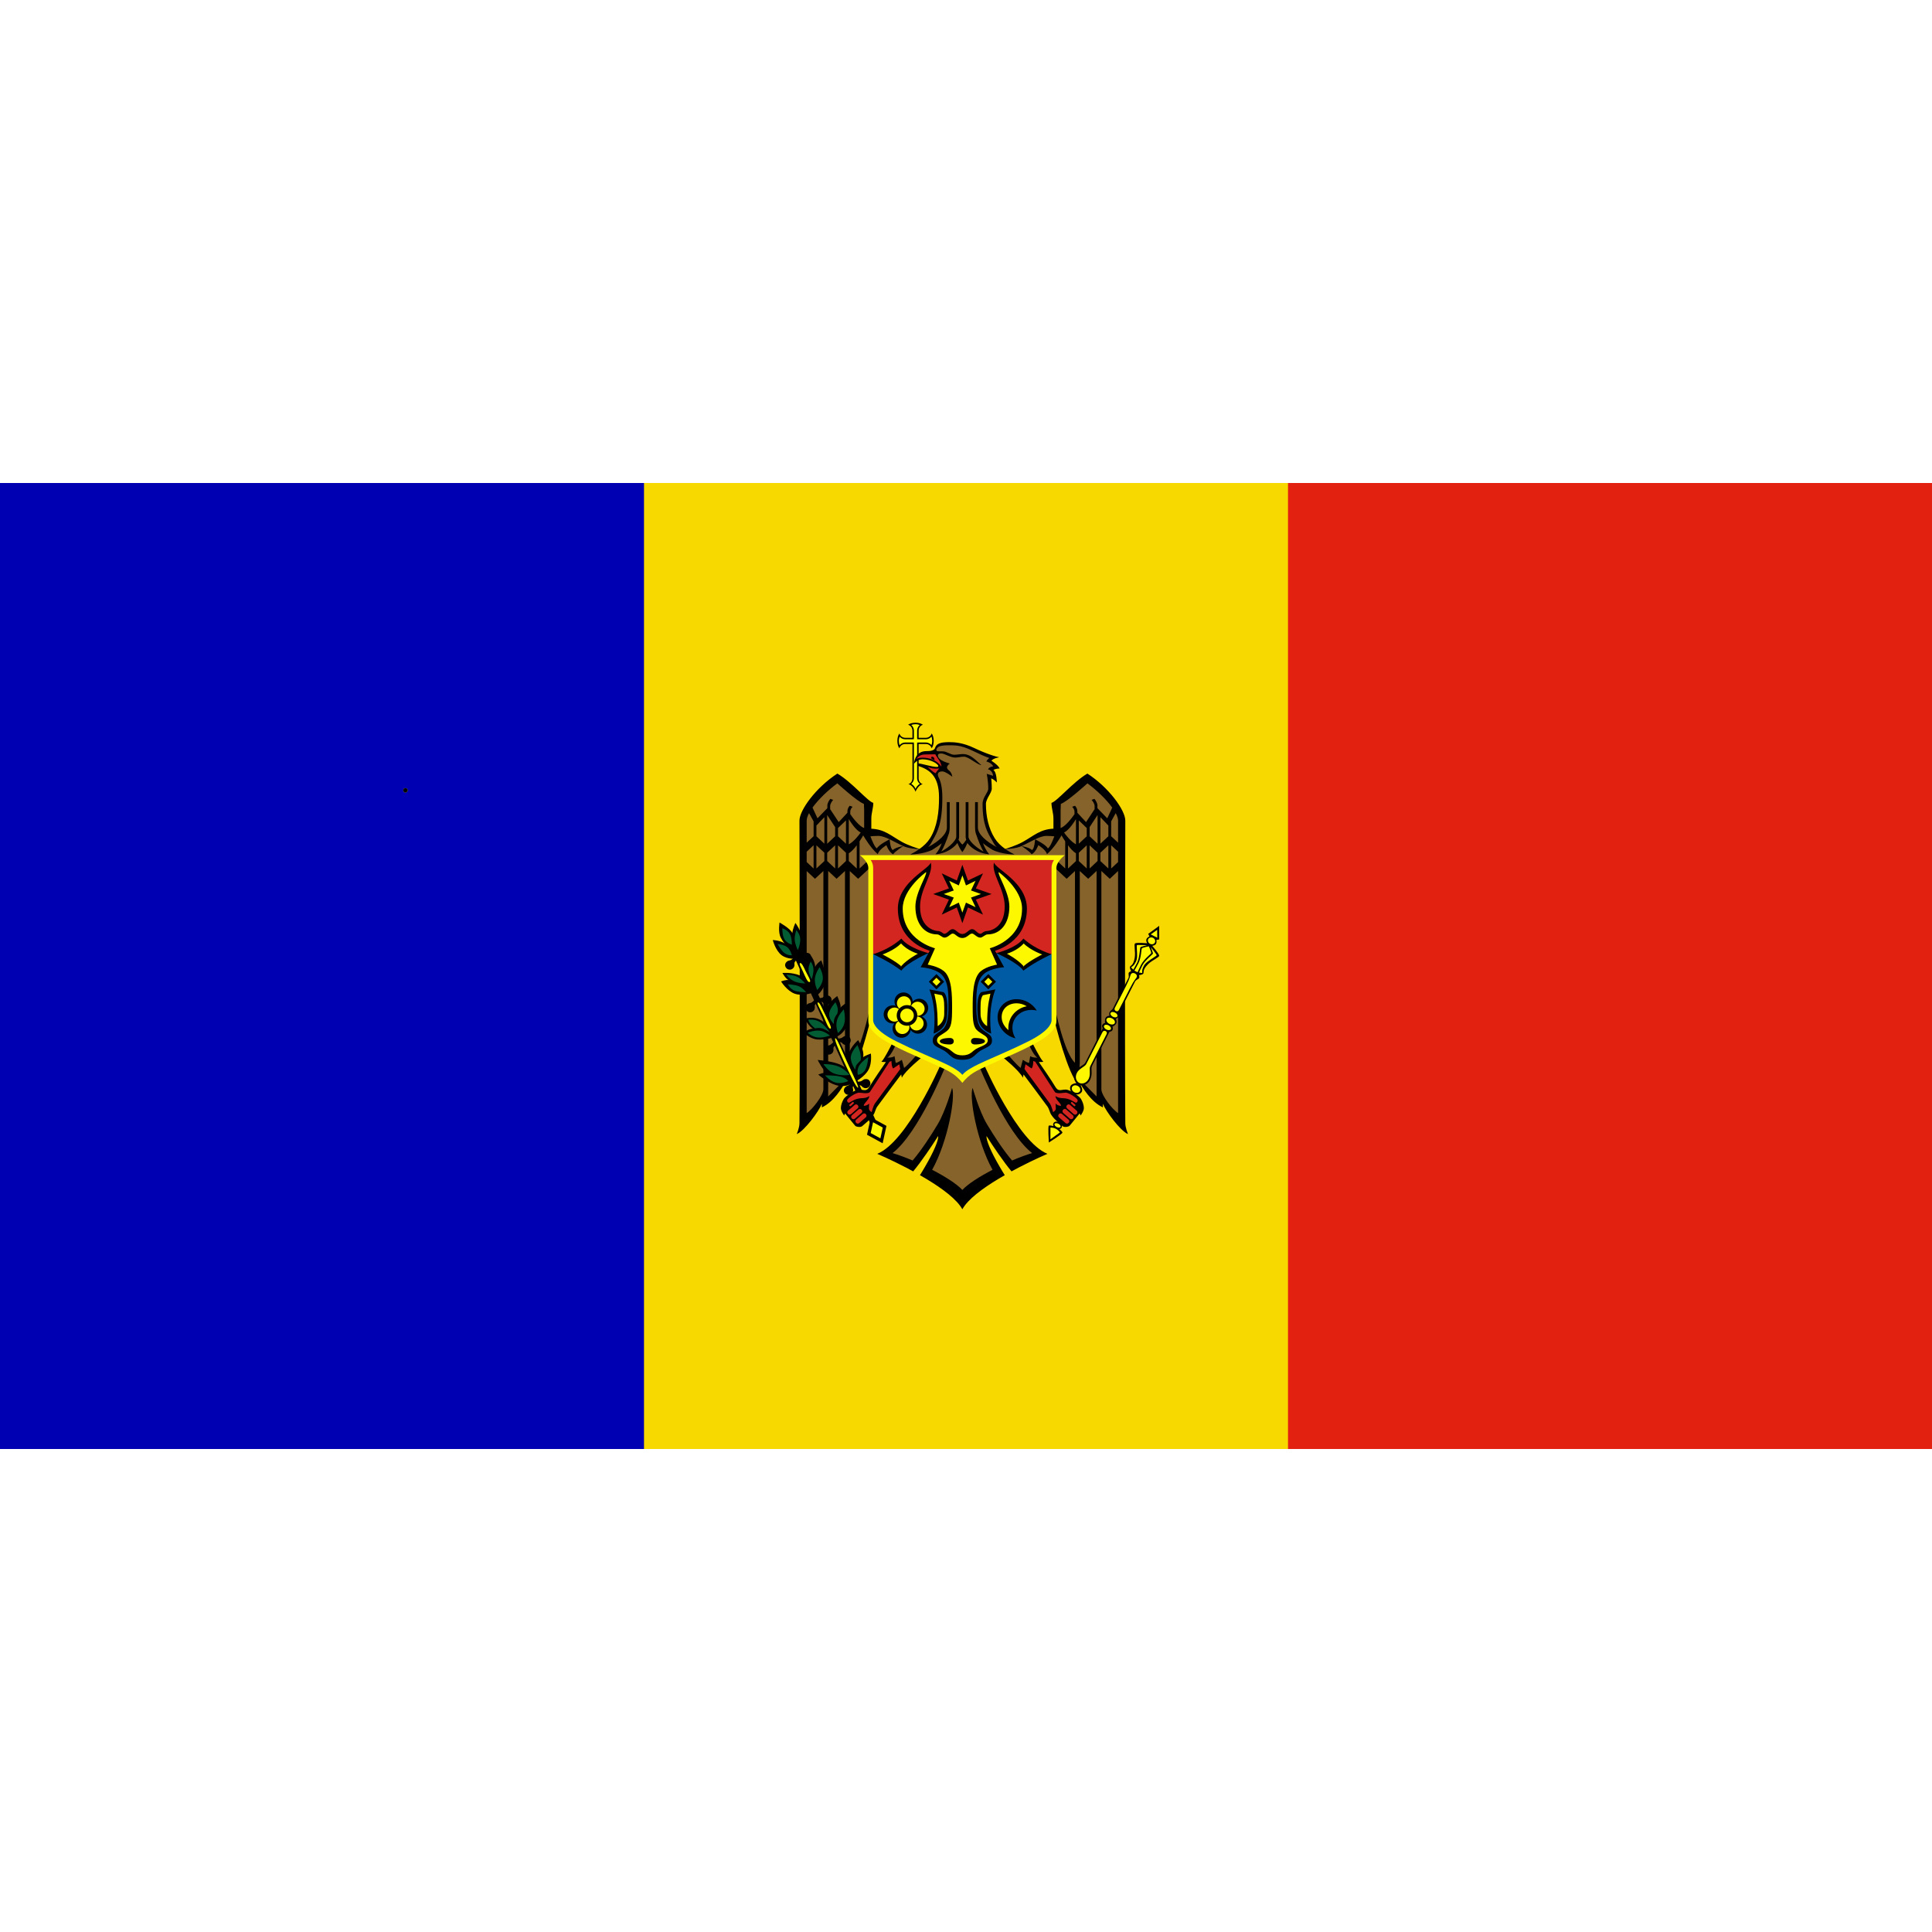 <?xml version="1.0" encoding="UTF-8" standalone="no"?>
<!-- Creator: CorelDRAW -->

<svg
   xmlns:dc="http://purl.org/dc/elements/1.1/"
   xmlns:cc="http://creativecommons.org/ns#"
   xmlns:rdf="http://www.w3.org/1999/02/22-rdf-syntax-ns#"
   xmlns:svg="http://www.w3.org/2000/svg"
   xmlns="http://www.w3.org/2000/svg"
   xmlns:sodipodi="http://sodipodi.sourceforge.net/DTD/sodipodi-0.dtd"
   xmlns:inkscape="http://www.inkscape.org/namespaces/inkscape"
   height="256"
   id="svg3275"
   inkscape:output_extension="org.inkscape.output.svg.inkscape"
   inkscape:version="0.48.4 r9939"
   sodipodi:docname="flag-md.svg"
   sodipodi:version="0.32"
   space="preserve"
   style="fill-rule:evenodd"
   version="1.0"
   viewBox="0 0 1200 600"
   width="256">
  <rect x="0" y="0" width="1200" height="600" fill="#808080" stroke="none"/>
  <sodipodi:namedview
     bordercolor="#666666"
     borderopacity="1.0"
     gridtolerance="10.0"
     guidetolerance="10.0"
     id="namedview3363"
     inkscape:current-layer="svg3275"
     inkscape:cx="326.91756"
     inkscape:cy="45.619578"
     inkscape:pageopacity="0.0"
     inkscape:pageshadow="2"
     inkscape:window-height="709"
     inkscape:window-width="1366"
     inkscape:window-x="0"
     inkscape:window-y="27"
     inkscape:zoom="1.0824912"
     objecttolerance="10.0"
     pagecolor="#ffffff"
     showgrid="false"
     inkscape:window-maximized="1" />
  <defs
     id="defs3277">
    <inkscape:perspective
       id="perspective3367"
       inkscape:persp3d-origin="600 : 200 : 1"
       inkscape:vp_x="0 : 300 : 1"
       inkscape:vp_y="0 : 1000 : 0"
       inkscape:vp_z="1200 : 300 : 1"
       sodipodi:type="inkscape:persp3d" />
    <style
       id="style3279"
       type="text/css">
   
    .fil3 {fill:black}
    .fil1 {fill:#0000B3}
    .fil8 {fill:#005BA4}
    .fil7 {fill:#035D34}
    .fil5 {fill:#86632B}
    .fil6 {fill:#D32620}
    .fil2 {fill:#E32110}
    .fil0 {fill:#F7D900}
    .fil4 {fill:#FDF700}
   
  </style>
    <sodipodi:namedview
       pagecolor="#ffffff"
       objecttolerance="10.0"
       inkscape:zoom="0.985"
       inkscape:window-y="-4"
       inkscape:window-x="-4"
       inkscape:window-width="1024"
       inkscape:window-height="712"
       inkscape:pageshadow="2"
       inkscape:pageopacity="0.0"
       inkscape:cy="150"
       inkscape:cx="300"
       inkscape:current-layer="svg2"
       id="base"
       guidetolerance="10.0"
       gridtolerance="10.0"
       borderopacity="1.0"
       bordercolor="#666666" />
  </defs>
  <rect
     y="0"
     x="-8.661"
     width="1200"
     style="fill:#f7d900"
     id="rect2182"
     height="600"
     class="fil0" />
  <rect
     y="0"
     x="0"
     width="400"
     style="fill:#0000b3"
     id="rect1307"
     height="600"
     class="fil1" />
  <rect
     y="0"
     x="800.001"
     width="400"
     style="fill:#e32110"
     id="rect2184"
     height="600"
     class="fil2" />
  <path
     style="fill:#000000"
     sodipodi:type="arc"
     sodipodi:ry="1.3125"
     sodipodi:rx="1.3125"
     sodipodi:cy="190.86218"
     sodipodi:cx="251.8125"
     id="path2193"
     d="M 253.125,190.862 A 1.312,1.312 0 1 1 250.5,190.862 1.312,1.312 0 1 1 253.125,190.862 z"
     class="fil3" />
  <g
     id="g9583">
    <path
       class="fil3"
       d="M 568.637,148.898 C 566.704,148.898 565.016,149.391 564.033,150.157 565.597,150.613 566.734,152.055 566.734,153.81 L 566.734,158.261 565.015,158.261 562.283,158.261 C 560.54,158.261 559.096,157.14 558.63,155.59 557.865,156.573 557.372,158.262 557.372,160.194 557.372,162.127 557.864,163.815 558.63,164.798 559.086,163.234 560.529,162.098 562.283,162.098 L 565.015,162.098 566.734,162.098 566.734,163.817 566.734,177.691 566.734,183.493 C 566.734,185.175 565.683,186.569 564.217,187.084 566.341,187.373 568.167,190.222 568.668,191.78 569.17,190.226 570.997,187.373 573.119,187.084 571.639,186.578 570.571,185.185 570.571,183.493 L 570.571,173.486 570.571,163.816 570.571,162.098 572.29,162.098 575.022,162.098 C 576.765,162.098 578.209,163.219 578.675,164.768 579.44,163.784 579.933,162.095 579.933,160.164 579.933,158.231 579.441,156.543 578.675,155.559 578.219,157.124 576.776,158.261 575.022,158.261 L 572.29,158.261 570.571,158.261 570.571,153.81 C 570.571,152.067 571.692,150.623 573.241,150.157 572.258,149.391 570.569,148.898 568.637,148.898 L 568.637,148.898 z"
       id="rect2244"
       style="fill:#000000"
       inkscape:connector-curvature="0" />
    <path
       class="fil4"
       d="M 568.637,149.819 C 567.632,149.819 566.745,150.008 565.997,150.249 566.995,151.116 567.655,152.374 567.655,153.81 L 567.655,158.261 C 567.654,158.324 567.637,158.385 567.624,158.445 L 567.624,159.151 566.918,159.151 C 566.858,159.163 566.797,159.182 566.734,159.182 L 566.335,159.182 565.015,159.182 562.283,159.182 C 560.864,159.182 559.622,158.532 558.753,157.555 558.505,158.309 558.292,159.171 558.292,160.195 558.292,161.201 558.481,162.087 558.723,162.834 559.59,161.836 560.847,161.177 562.283,161.177 L 565.015,161.177 565.598,161.177 566.734,161.177 567.655,161.177 C 567.649,161.269 567.624,161.359 567.624,161.453 L 567.624,161.913 C 567.637,161.973 567.654,162.034 567.655,162.098 L 567.655,163.817 567.655,177.691 567.655,183.493 C 567.655,184.882 566.939,185.975 565.997,186.839 566.671,187.254 567.251,187.777 567.747,188.374 568.189,188.905 568.364,189.424 568.668,189.97 568.972,189.425 569.146,188.905 569.589,188.374 570.077,187.787 570.648,187.282 571.308,186.87 570.358,186.008 569.65,184.888 569.65,183.493 L 569.65,173.486 569.65,163.817 569.65,163.571 569.65,162.098 569.65,161.207 570.387,161.207 C 570.447,161.195 570.508,161.177 570.571,161.177 L 572.29,161.177 575.022,161.177 C 576.441,161.177 577.683,161.826 578.552,162.804 578.8,162.049 579.013,161.188 579.013,160.164 579.013,159.158 578.824,158.271 578.582,157.524 577.715,158.522 576.458,159.182 575.022,159.182 L 572.29,159.182 570.571,159.182 C 570.508,159.182 570.447,159.163 570.387,159.151 L 569.681,159.151 569.681,158.445 C 569.668,158.385 569.651,158.324 569.65,158.261 L 569.65,153.81 C 569.65,152.391 570.3,151.149 571.277,150.28 570.522,150.031 569.66,149.819 568.637,149.819 L 568.637,149.819 z"
       id="path2303"
       style="fill:#fdf700"
       inkscape:connector-curvature="0" />
    <polygon
       class="fil5"
       id="path2778"
       points="500.962,203.847 498.235,209.906 499.111,397.302 511.462,382.36 514.054,382.999 526.809,369.2 537.647,341.871 540.844,330.529 555.451,347.794 549.931,357.992 554.946,357.622 555.383,361.897 559.994,359.945 561.239,365.834 571.404,355.536 585.54,362.502 558.715,410.294 549.157,417.362 566.389,423.824 584.059,403.226 581.501,416.756 576.25,429.882 597.756,442.267 621.114,428.468 609.637,404.371 613.373,402.654 628.518,424.598 645.01,416.419 623.571,391.346 609.469,361.19 624.345,356.276 634.475,366.003 635.99,359.675 641.341,362.267 640.668,356.982 646.054,358.161 639.49,347.761 656.15,333.794 666.684,366.709 682.2,384.446 685.498,384.042 696.773,397.976 696.672,204.891 675.838,182.981 655.611,199.472 656.453,217.243 647.366,217.579 633.836,224.512 626.263,227.003 622.696,227.71 618.051,222.661 611.825,210.208 611.421,197.924 615.258,189.914 614.551,182.341 617.984,182.408 615.796,177.293 618.825,176.081 614.282,172.076 615.863,170.225 598.699,162.855 585.607,161.979 582.073,163.527 580.356,166.725 583.823,176.519 580.121,180.221 583.79,187.39 583.924,203.107 580.996,216.367 575.106,226.397 572.01,227.575 572.01,227.575 564.639,225.893 549.191,217.748 539.431,217.209 538.757,198.294 520.045,183.25 "
       style="fill:#86632b" />
    <polygon
       class="fil6"
       id="path2516"
       points="532.371,398.861 538.082,395.625 542.652,390.675 543.794,386.296 560.167,364.972 559.406,359.642 555.788,361.926 554.455,357.547 552.171,358.309 552.171,358.309 539.224,378.109 532.941,377.919 526.469,380.965 524.374,388.009 525.326,391.246 "
       style="fill:#d32620" />
    <polygon
       class="fil6"
       id="path2750"
       points="670.401,382.107 662.596,377.347 656.694,377.919 643.557,358.309 641.272,357.357 640.32,361.165 636.513,360.023 634.989,364.211 634.989,364.211 652.315,387.628 654.028,392.198 661.643,399.052 663.928,398.481 672.305,388.771 "
       style="fill:#d32620" />
    <path
       class="fil3"
       d="M 589.633,160.962 C 587.49,160.962 584.333,161.021 582.481,162.252 580.787,163.376 580.925,164.838 580.332,165.352 578.936,166.561 576.542,166.518 575.39,166.518 567.93,166.518 567.655,174.5 567.655,174.5 567.655,174.5 569.562,171.613 572.934,171.613 578.541,171.613 582.788,174.667 582.788,175.819 582.788,176.285 582.21,176.372 582.174,176.372 578.512,176.372 572.985,174.263 570.049,174.162 L 570.049,175.328 C 570.088,175.354 570.115,175.388 570.172,175.42 570.131,175.413 570.091,175.398 570.049,175.389 L 570.049,175.605 C 576.603,177.884 583.249,181.113 583.249,195.342 583.249,204.302 582.175,213.443 577.693,220.635 576.105,223.182 573.844,225.361 571.123,227.296 569.913,226.931 564.22,225.163 560.227,222.938 553.195,219.022 549.549,215.125 541.194,214.742 541.194,212.878 541.194,208.388 541.194,208.388 541.194,204.993 542.423,201.934 542.423,198.688 538.901,197.744 529.124,185.79 520.106,180.485 506.836,189.08 496.563,203.188 496.563,209.677 496.563,209.677 496.961,349.092 496.563,397.659 496.563,400.458 494.874,404.412 494.874,404.412 499.719,402.363 508.599,390.214 510.468,385.595 510.468,386.447 510.468,387.806 510.468,387.806 517.783,384.47 523.141,375.704 525.54,371.168 525.582,371.824 525.693,373.471 525.693,373.471 532.23,367.74 540.551,333.873 540.551,333.873 L 540.12,326.751 C 540.12,326.751 534.366,354.403 527.811,360.087 527.811,360.087 527.811,249.5 527.811,241.017 L 532.999,245.836 540.857,238.5 540.857,232.913 533.889,239.421 533.889,222.569 C 534.939,220.98 535.636,219.795 536.161,218.855 537.289,220.821 540.934,226.846 545.216,230.55 545.92,227.685 550.557,224.964 550.557,224.964 550.557,224.964 552.219,229.466 554.762,230.581 555.656,229.005 560.994,225.516 560.994,225.516 560.994,225.516 556.428,226.209 554.579,227.941 552.99,227.585 552.583,221.31 552.583,221.31 552.583,221.31 545.863,224.584 544.694,226.928 543.413,226.581 541.418,221.539 540.642,219.469 541.814,219.341 543.469,219.192 545.646,219.192 547.561,219.192 550.014,220.101 552.583,221.31 555.405,222.639 558.357,224.322 560.994,225.516 564.371,227.045 569.48,227.356 570.97,227.419 569.264,228.618 567.389,229.714 565.352,230.734 565.352,230.734 573.395,230.66 579.043,227.849 581.059,226.552 583.15,225.261 584.936,223.735 584.162,225.89 582.955,228.435 581.069,230.612 589.365,229.909 593.495,225.171 594.667,223.582 595.218,225.007 596.198,227.292 597.737,229.261 599.276,227.292 600.287,225.007 600.837,223.582 602.009,225.171 606.14,229.909 614.436,230.612 612.549,228.435 611.342,225.89 610.568,223.735 612.355,225.261 614.446,226.552 616.462,227.849 622.11,230.66 630.152,230.734 630.152,230.734 628.116,229.714 626.21,228.616 624.504,227.419 625.938,227.364 631.106,227.058 634.511,225.516 637.148,224.322 640.1,222.639 642.921,221.31 645.49,220.101 647.943,219.192 649.859,219.192 652.036,219.192 653.69,219.341 654.862,219.469 654.087,221.539 652.092,226.581 650.811,226.928 649.642,224.584 642.921,221.31 642.921,221.31 642.921,221.31 642.515,227.585 640.926,227.941 639.077,226.209 634.511,225.516 634.511,225.516 634.511,225.516 639.848,229.005 640.742,230.581 643.286,229.466 644.917,224.964 644.917,224.964 644.917,224.964 649.584,227.685 650.288,230.55 654.571,226.846 658.215,220.822 659.344,218.855 659.889,219.825 660.617,221.057 661.615,222.569 L 661.615,239.421 654.648,232.913 654.648,238.5 662.506,245.836 667.693,241.017 C 667.693,249.5 667.693,360.087 667.693,360.087 661.138,354.403 655.384,326.751 655.384,326.751 L 654.954,333.873 C 654.954,333.873 663.275,367.74 669.811,373.471 669.811,373.471 669.922,371.824 669.964,371.168 672.364,375.704 677.721,384.47 685.036,387.806 685.036,387.806 685.036,386.447 685.036,385.595 686.906,390.214 695.786,402.363 700.63,404.412 700.63,404.412 698.942,400.458 698.942,397.659 698.544,349.091 698.942,209.677 698.942,209.677 698.942,203.188 688.668,189.08 675.398,180.485 666.381,185.79 656.604,197.744 653.082,198.688 653.082,201.934 654.31,204.993 654.31,208.388 654.31,208.388 654.31,212.83 654.31,214.711 645.972,215.102 642.303,219.025 635.278,222.938 631.258,225.177 625.504,226.952 624.35,227.296 621.632,225.365 619.4,223.182 617.812,220.635 613.991,214.506 612.379,206.98 612.379,199.333 612.379,196.1 616.001,192.461 616.001,189.847 616.001,185.895 615.633,183.524 615.633,183.524 616.918,183.7 619.163,185.979 619.163,185.979 619.163,185.979 619.086,179.42 617.014,178.275 617.014,178.275 617.852,177.414 620.882,177.324 620.03,175.167 615.817,172.535 615.817,172.535 616.028,172.158 616.416,171.832 616.922,171.552 617.98,170.967 619.468,170.581 620.605,170.355 619.394,170.105 617.996,169.72 616.462,169.22 612.959,168.077 608.835,166.403 604.982,164.554 597.946,161.179 592.588,160.962 589.633,160.962 L 589.633,160.962 z M 589.786,162.896 C 590.44,162.902 591.044,162.927 591.567,162.927 598.437,162.927 603.27,166.059 609.77,168.944 611.473,169.699 613.038,170.311 614.436,170.785 613.56,171.56 612.88,172.339 612.686,172.995 612.686,172.995 615.6,173.535 616.922,175.973 616.922,175.973 614.152,176.287 613.699,177.906 615.25,178.024 616.793,179.98 616.799,181.867 616.799,181.867 612.87,180.638 612.87,180.638 612.87,180.638 613.822,185.05 613.822,189.847 613.822,192.297 610.292,195.18 610.292,199.333 610.292,212.364 613.574,217.373 615.909,221.403 616.822,222.979 617.564,224.793 619.101,226.161 612.375,222.579 607.376,218.102 607.376,213.943 L 607.376,198.196 605.626,198.196 C 605.626,198.196 605.626,213.943 605.626,213.943 605.626,216.96 606.363,218.364 606.363,218.364 607.419,221.7 609.553,226.849 610.875,228.923 604.687,225.578 601.543,221.391 601.543,219.837 L 601.543,198.196 599.794,198.196 599.794,220.144 600.131,221.648 C 599.38,222.775 598.405,224.111 597.737,224.565 597.07,224.112 596.124,222.775 595.373,221.648 L 595.711,220.144 595.711,198.196 593.961,198.196 593.961,219.837 C 593.961,221.391 590.817,225.578 584.63,228.923 585.952,226.849 588.086,221.7 589.142,218.364 589.142,218.364 589.879,216.96 589.879,213.943 589.879,213.943 589.879,198.196 589.879,198.196 L 588.129,198.196 588.129,213.943 C 588.129,218.098 583.148,222.581 576.434,226.161 577.955,224.791 578.687,222.971 579.595,221.403 582.149,216.997 585.305,211.4 585.305,195.465 585.305,189.485 584.42,185.419 582.88,182.573 582.412,181.632 581.781,179.134 585.367,179.134 587.224,179.134 591.475,182.419 591.475,182.419 591.475,182.419 591.3,179.798 589.142,178.306 588.784,178.058 588.191,177.278 588.191,176.556 588.191,176.014 589.12,174.676 589.848,174.346 590.347,174.119 582.543,172.759 582.543,169.22 582.543,168.483 583.005,167.992 584.63,167.992 586.754,167.992 590.213,170.539 593.286,170.539 595.558,170.539 596.455,169.987 598.781,169.987 601.625,169.987 607.556,175.37 609.586,175.175 607.317,173.75 603.652,168.36 598.105,168.36 596.181,168.36 594.437,168.789 592.641,168.789 590.338,168.789 588.071,166.671 585.581,166.671 583.914,166.671 582.05,166.765 581.775,166.334 581.293,165.581 581.727,165.144 582.174,164.523 583.019,163.349 585.392,163.009 587.73,162.927 588.432,162.902 589.133,162.89 589.786,162.896 L 589.786,162.896 z M 520.106,186.532 C 520.106,186.533 520.106,186.563 520.106,186.563 520.106,186.563 532.437,197.861 536.59,199.302 536.59,199.302 536.744,203.108 536.744,203.108 L 536.744,214.312 C 533.733,213.276 529.953,208.332 528.118,205.717 528.118,204.982 528.118,204.182 528.118,204.182 528.118,202.738 528.968,201.684 529.591,201.113 L 527.78,200.468 C 527.09,201.255 526.338,202.425 526.338,203.937 526.338,203.937 526.338,204.525 526.338,204.827 L 525.754,205.441 525.448,205.779 520.936,210.629 515.625,202.586 C 515.625,201.605 515.625,200.621 515.625,200.621 515.625,199.297 516.644,197.821 517.498,196.815 L 515.717,196.171 C 514.817,197.335 513.875,198.905 513.875,200.376 513.875,200.376 513.875,201.212 513.875,201.972 512.626,203.264 507.767,208.265 507.767,208.265 507.767,208.265 505.328,203.027 504.666,201.604 508.387,196.451 514.419,190.679 520.106,186.532 L 520.106,186.532 z M 675.398,186.532 C 681.073,190.67 687.109,196.461 690.838,201.604 690.176,203.026 687.738,208.265 687.738,208.265 687.738,208.265 682.88,203.264 681.63,201.972 681.63,201.212 681.63,200.376 681.63,200.376 681.63,198.905 680.687,197.335 679.788,196.171 L 678.008,196.815 C 678.862,197.822 679.88,199.297 679.88,200.621 679.88,200.621 679.88,201.605 679.88,202.586 L 674.57,210.629 670.057,205.779 669.75,205.441 669.167,204.827 C 669.167,204.525 669.167,203.937 669.167,203.937 669.167,202.425 668.415,201.255 667.724,200.468 L 665.913,201.113 C 666.538,201.684 667.386,202.738 667.386,204.182 667.386,204.182 667.386,204.982 667.386,205.717 665.552,208.332 661.772,213.276 658.761,214.312 L 658.761,203.108 C 658.761,203.108 658.914,199.302 658.914,199.302 663.068,197.861 675.398,186.563 675.398,186.563 675.398,186.563 675.398,186.533 675.398,186.532 L 675.398,186.532 z M 502.518,205.042 505.342,210.169 505.342,219.408 501.045,223.398 C 501.045,221.524 501.045,209.677 501.045,209.677 501.045,208.363 501.595,206.781 502.518,205.042 L 502.518,205.042 z M 692.987,205.042 C 693.912,206.781 694.461,208.363 694.461,209.677 694.461,209.677 694.461,221.503 694.461,223.398 L 690.163,219.408 690.163,210.169 692.987,205.042 z M 513.783,206.208 518.725,213.729 518.725,219.438 513.783,224.073 513.783,206.208 513.783,206.208 z M 681.721,206.208 681.721,224.073 676.78,219.438 676.78,213.729 681.721,206.208 681.721,206.208 z M 512.033,207.559 512.033,224.043 507.091,219.438 507.091,212.747 512.033,207.559 512.033,207.559 z M 683.471,207.559 688.413,212.747 688.413,219.438 683.471,224.043 683.471,207.559 683.471,207.559 z M 527.197,208.756 C 527.941,209.994 531.354,215.517 534.595,217.105 533.446,218.727 530.442,222.694 527.197,224.442 L 527.197,208.757 527.197,208.756 z M 668.307,208.756 668.307,224.441 C 665.063,222.694 662.058,218.727 660.909,217.105 664.15,215.517 667.563,209.994 668.307,208.756 L 668.307,208.756 z M 525.447,209.554 525.447,224.043 520.505,219.438 520.505,214.312 525.447,209.554 525.447,209.554 z M 670.056,209.554 674.998,214.312 674.998,219.438 670.056,224.043 670.056,209.554 670.056,209.554 z M 505.341,224.994 505.341,239.452 501.044,235.431 C 501.044,233.902 501.044,230.21 501.044,229.015 L 505.341,224.994 505.341,224.994 z M 690.162,224.994 694.46,229.015 C 694.46,230.223 694.46,233.885 694.46,235.431 L 690.162,239.452 690.162,224.994 690.162,224.994 z M 507.09,225.025 509.914,227.665 512.032,229.629 512.032,234.817 509.914,236.782 507.09,239.421 507.09,225.025 507.09,225.025 z M 518.724,225.025 518.724,239.421 515.9,236.782 513.782,234.786 513.782,229.66 515.9,227.665 518.724,225.025 518.724,225.025 z M 520.505,225.025 525.447,229.66 525.447,234.786 523.298,236.813 520.505,239.421 520.505,225.025 520.505,225.025 z M 532.139,225.025 532.139,239.452 529.315,236.813 527.197,234.817 527.197,229.998 C 528.901,228.958 530.615,227.045 532.139,225.025 L 532.139,225.025 z M 663.365,225.025 C 664.889,227.045 666.602,228.958 668.307,229.998 L 668.307,234.817 666.189,236.813 663.365,239.452 663.365,225.025 663.365,225.025 z M 674.998,225.025 674.998,239.421 672.205,236.813 670.056,234.786 670.056,229.66 674.998,225.025 674.998,225.025 z M 676.779,225.025 679.602,227.665 681.72,229.66 681.72,234.786 679.602,236.782 676.779,239.421 676.779,225.025 676.779,225.025 z M 688.412,225.025 688.412,239.421 685.588,236.782 683.47,234.817 683.47,229.629 685.588,227.665 688.412,225.025 688.412,225.025 z M 514.396,240.957 519.615,245.837 524.833,240.987 524.833,360.088 C 524.833,360.088 525.198,365.997 525.447,369.849 523.126,372.194 514.396,381.023 514.396,381.023 L 514.396,240.957 514.396,240.957 z M 681.106,240.957 681.106,381.023 C 681.106,381.023 672.377,372.194 670.056,369.849 670.306,365.997 670.67,360.088 670.67,360.088 L 670.67,240.987 675.888,245.837 681.106,240.956 681.106,240.957 z M 511.418,240.987 511.418,376.572 C 511.418,380.4 504.427,389.327 501.044,391.367 501.044,387.942 501.044,283.063 501.044,241.017 L 506.2,245.836 511.418,240.986 511.418,240.987 z M 684.083,240.987 689.302,245.837 694.459,241.018 C 694.459,283.548 694.459,387.943 694.459,391.368 691.076,389.328 684.083,380.4 684.083,376.572 L 684.083,240.987 684.083,240.987 z M 554.423,347.502 C 554.423,347.502 549.409,357.681 547.455,359.504 547.455,359.504 548.764,359.671 550.249,359.658 549.336,360.969 542.365,371.006 540.18,374.791 538.135,378.332 536.693,376.755 533.55,376.755 530.943,376.755 525.035,380.908 524.065,382.588 523.045,384.354 522.285,386.499 522.285,388.266 522.285,390.21 524.341,392.871 524.341,392.871 524.562,391.941 524.955,391.613 524.955,391.613 524.955,391.613 530.359,398.346 531.155,399.225 531.776,399.91 534.54,400.356 535.514,399.47 537.952,397.254 540.312,395.704 542.482,392.502 543.6,390.854 543.685,388.962 544.969,387.192 549.264,381.268 557.81,369.923 559.764,367.331 559.895,368.053 560.006,368.654 560.133,369.388 562.347,364.917 572.994,356.373 572.994,356.373 L 570.047,354.439 C 570.047,354.439 563.628,361.921 561.545,363.311 561.545,363.311 560.653,359.589 560.133,358.276 560.133,358.276 557.672,360.136 556.326,360.18 556.326,360.18 555.924,357.654 555.62,356.005 553.927,357.133 551.108,356.895 551.108,356.895 553.582,355.723 556.51,348.546 556.51,348.546 L 554.423,347.502 554.423,347.502 z M 641.078,347.502 638.991,348.546 C 638.991,348.546 641.919,355.723 644.394,356.895 644.394,356.895 641.574,357.134 639.881,356.005 639.577,357.654 639.175,360.18 639.175,360.18 637.829,360.136 635.369,358.276 635.369,358.276 634.848,359.589 633.957,363.311 633.957,363.311 631.873,361.921 625.454,354.439 625.454,354.439 L 622.507,356.373 C 622.507,356.373 633.155,364.917 635.369,369.388 635.494,368.654 635.606,368.053 635.737,367.331 637.692,369.923 646.237,381.268 650.532,387.192 651.816,388.962 651.901,390.854 653.019,392.502 655.189,395.704 657.548,397.254 659.987,399.47 660.961,400.356 663.726,399.91 664.346,399.225 665.142,398.346 670.546,391.613 670.546,391.613 670.546,391.613 670.939,391.942 671.16,392.871 671.16,392.871 673.217,390.21 673.217,388.266 673.217,386.499 672.456,384.354 671.437,382.588 670.466,380.908 664.558,376.755 661.952,376.755 658.808,376.755 657.366,378.332 655.321,374.791 653.135,371.006 646.165,360.969 645.253,359.658 646.737,359.671 648.046,359.504 648.046,359.504 646.093,357.681 641.078,347.502 641.078,347.502 L 641.078,347.502 z M 553.717,358.982 C 553.717,358.982 553.676,362.432 554.76,363.648 554.76,363.648 558.567,361.039 558.567,361.039 558.567,361.039 558.82,362.298 559.15,364.017 557.52,366.245 548.159,379.022 543.526,385.259 542.375,386.807 541.408,390.753 541.408,390.753 541.408,390.753 539.719,389.954 539.719,388.512 539.719,387.095 539.904,385.412 539.904,385.412 539.904,385.412 538.644,386.854 536.466,386.854 536.466,385.114 539.832,383.225 539.965,380.746 537.397,382.649 535.169,381.673 532.199,382.588 528.964,383.584 528.064,384.943 527.072,384.89 526.488,384.859 525.96,383.851 526.183,383.233 526.569,382.161 530.568,379.195 533.365,378.659 534.035,378.53 539.303,379.805 540.364,378.167 544.737,371.421 551.835,360.468 552.52,359.412 552.971,359.305 553.385,359.19 553.717,358.983 L 553.717,358.982 z M 641.784,358.982 C 642.115,359.19 642.53,359.305 642.981,359.412 643.666,360.468 650.764,371.421 655.137,378.167 656.198,379.805 661.466,378.53 662.135,378.659 664.933,379.195 668.932,382.161 669.319,383.233 669.542,383.851 669.013,384.859 668.428,384.89 667.437,384.943 666.536,383.584 663.302,382.588 660.332,381.672 658.103,382.649 655.536,380.746 655.669,383.225 659.035,385.114 659.035,386.854 656.858,386.854 655.598,385.412 655.598,385.412 655.598,385.412 655.781,387.095 655.781,388.512 655.781,389.954 654.093,390.753 654.093,390.753 654.093,390.753 653.126,386.807 651.975,385.258 647.342,379.021 637.981,366.245 636.351,364.017 636.681,362.298 636.934,361.039 636.934,361.039 636.934,361.039 640.74,363.648 640.74,363.648 641.826,362.432 641.784,358.982 641.784,358.982 L 641.784,358.982 z M 584.137,361.5 C 584.137,361.5 563.338,409.31 544.876,416.66 544.876,416.66 552.909,420.072 562.772,425.194 564.212,425.941 565.694,426.743 567.193,427.557 568.434,426.062 569.741,424.401 571.03,422.677 576.927,414.786 582.694,405.641 582.694,405.641 583.096,408.015 579.982,415.35 574.713,424.396 573.677,426.174 572.597,428.033 571.398,429.921 572.735,430.684 574.06,431.455 575.389,432.254 585.159,438.133 594.335,444.892 597.735,451.102 601.136,444.892 610.311,438.133 620.082,432.254 621.409,431.455 622.735,430.684 624.073,429.921 622.874,428.033 621.793,426.174 620.757,424.396 615.488,415.35 612.375,408.015 612.776,405.641 612.776,405.641 618.544,414.786 624.441,422.677 625.73,424.401 627.036,426.062 628.278,427.557 629.777,426.743 631.259,425.941 632.698,425.194 642.562,420.072 650.594,416.66 650.594,416.66 632.132,409.31 611.333,361.5 611.333,361.5 L 608.264,362.389 C 608.264,362.389 624.854,403.702 641.078,416.2 637.389,417.31 633.069,418.905 628.616,420.804 623.202,414.463 617.601,405.909 613.053,398.304 608.14,390.092 604.12,375.681 604.12,375.681 601.843,381.212 606.696,408.997 616.491,426.576 608.391,430.792 601.183,435.36 597.735,439.099 594.288,435.36 587.08,430.792 578.98,426.576 588.775,408.997 593.628,381.212 591.35,375.681 591.35,375.681 587.33,390.092 582.418,398.304 577.869,405.909 572.269,414.463 566.855,420.804 562.401,418.905 558.082,417.31 554.393,416.2 570.617,403.702 587.206,362.389 587.206,362.389 L 584.137,361.5 584.137,361.5 z M 529.805,384.46 C 529.947,384.476 530.098,384.552 530.204,384.675 530.417,384.92 530.398,385.278 530.173,385.473 L 528.454,386.977 C 528.23,387.172 527.868,387.13 527.656,386.885 527.444,386.64 527.462,386.282 527.687,386.087 L 529.406,384.583 C 529.518,384.485 529.662,384.444 529.805,384.46 L 529.805,384.46 z M 665.696,384.46 C 665.839,384.444 665.983,384.485 666.095,384.583 L 667.814,386.087 C 668.039,386.282 668.057,386.64 667.844,386.885 667.632,387.13 667.271,387.172 667.047,386.977 L 665.328,385.473 C 665.103,385.278 665.084,384.92 665.297,384.675 665.403,384.552 665.553,384.476 665.696,384.46 L 665.696,384.46 z M 531.616,385.964 C 532.043,385.93 532.491,386.116 532.813,386.486 533.327,387.079 533.294,387.918 532.751,388.389 L 528.577,392.042 C 528.034,392.514 527.158,392.42 526.643,391.827 526.128,391.235 526.161,390.365 526.704,389.894 L 530.879,386.271 C 531.082,386.095 531.359,385.985 531.616,385.964 L 531.616,385.964 z M 663.547,385.964 C 663.654,385.946 663.778,385.955 663.885,385.964 664.141,385.985 664.418,386.095 664.622,386.271 L 668.796,389.894 C 669.34,390.365 669.372,391.235 668.858,391.827 668.343,392.42 667.467,392.514 666.924,392.042 L 662.749,388.389 C 662.206,387.918 662.173,387.079 662.688,386.486 662.929,386.209 663.226,386.02 663.547,385.964 L 663.547,385.964 z M 533.979,388.789 C 534.407,388.754 534.885,388.94 535.207,389.31 535.722,389.903 535.689,390.742 535.145,391.214 L 530.94,394.866 C 530.398,395.338 529.552,395.244 529.037,394.651 528.523,394.059 528.555,393.189 529.099,392.718 L 533.273,389.095 C 533.477,388.919 533.723,388.809 533.979,388.789 L 533.979,388.789 z M 661.184,388.789 C 661.294,388.77 661.415,388.779 661.522,388.789 661.778,388.809 662.025,388.919 662.228,389.095 L 666.403,392.718 C 666.946,393.189 666.979,394.059 666.464,394.651 665.949,395.244 665.104,395.338 664.561,394.866 L 660.356,391.214 C 659.813,390.742 659.78,389.903 660.294,389.31 660.535,389.033 660.854,388.844 661.184,388.789 L 661.184,388.789 z M 536.65,391.551 C 537.078,391.517 537.526,391.672 537.847,392.042 538.362,392.635 538.329,393.504 537.786,393.976 L 533.611,397.598 C 533.069,398.07 532.223,397.976 531.708,397.383 531.194,396.791 531.196,395.952 531.739,395.48 L 535.944,391.827 C 536.148,391.65 536.394,391.572 536.65,391.551 L 536.65,391.551 z M 658.514,391.551 C 658.621,391.536 658.745,391.542 658.851,391.551 659.107,391.572 659.354,391.65 659.557,391.827 L 663.763,395.48 C 664.306,395.952 664.308,396.791 663.793,397.383 663.278,397.976 662.433,398.07 661.89,397.598 L 657.716,393.976 C 657.172,393.504 657.14,392.635 657.654,392.042 657.896,391.765 658.192,391.598 658.514,391.551 L 658.514,391.551 z"
       id="rect2205"
       sodipodi:nodetypes="cssscsssccsccsscscccccccccccccccccccccccccccccssscccccccccccscsssccccccccccccccccccccccsccccscscsssscccsscssccssccccccsssccccsscccccccccccccscccccsscscssssssscssssssccccccccccccccccscccccccccccsccsccccccccccccccccccccccccccccccccccccccccccccccccccccccccccccccccccccccccccccccccccccccccccccccccccccccccccccccccccccccccccccccccccccccccccccccccccccccccccccssssccssssccccsssccccccccsssccccssssccssssccccsccscscccsssssccccssssscccscsccsccsscscscscscscscssccccsscccsscccccsccsccccccsccsccsccsccccsccsccsccsccsccccsccsccsccsccsccccsccsccsc"
       style="fill:#000000"
       inkscape:connector-curvature="0" />
    <rect
       y="90.482"
       x="637.981"
       width="11.065"
       transform="matrix(0.878,0.479,-0.213,0.977,0,0)"
       style="fill:#000000"
       id="rect2290"
       height="11.065"
       class="fil3" />
    <path
       inkscape:connector-curvature="0"
       style="fill:#000000"
       id="rect2273"
       d="M 495.611,290.101 492.112,291.697 531.648,378.291 535.853,378.291 495.611,290.101 495.611,290.101 z M 542.238,392.227 539.383,395.174 541.164,399.103 544.632,397.506 542.238,392.227 542.238,392.227 z"
       class="fil3" />
    <rect
       y="92.583"
       x="640.081"
       width="6.863"
       transform="matrix(0.878,0.479,-0.213,0.977,0,0)"
       style="fill:#fdf700"
       id="rect2288"
       height="6.863"
       class="fil4" />
    <path
       inkscape:connector-curvature="0"
       style="fill:#000000"
       sodipodi:nodetypes="cccsccsc"
       id="path2280"
       d="M 507.892,358.374 C 507.892,358.374 511.223,365.253 513.753,366.197 512.445,365.839 508.194,367.399 508.194,367.399 508.194,367.399 515.688,374.094 522.045,374.533 527.435,374.905 530.053,372.213 530.053,372.213 L 528.973,366.502 C 528.973,366.502 525.675,362.52 520.398,360.682 515.064,358.824 507.892,358.374 507.892,358.374 L 507.892,358.374 z"
       class="fil3" />
    <path
       inkscape:connector-curvature="0"
       style="fill:#000000"
       sodipodi:nodetypes="csccsccc"
       id="path2282"
       d="M 532.999,346.054 C 532.999,346.054 528.402,349.99 527.143,354.55 525.884,359.108 527.963,364.292 527.963,364.292 L 531.827,371.499 C 531.827,371.499 537.182,368.649 539.46,364.388 541.738,360.127 540.903,354.376 540.903,354.376 540.903,354.376 536.661,355.955 536.121,356.654 537.017,351.927 532.999,346.054 532.999,346.054 L 532.999,346.054 z"
       class="fil3" />
    <path
       inkscape:connector-curvature="0"
       style="fill:#000000"
       sodipodi:nodetypes="cscccscc"
       id="path2284"
       d="M 518.223,344.209 C 518.223,344.209 512.993,345.976 507.914,345.67 503.076,345.379 499.055,341.316 499.055,341.316 499.055,341.316 503.065,338.602 505.043,338.964 502.867,338.168 499.709,332.714 499.709,332.714 499.709,332.714 504.196,331.358 508.173,332.858 512.151,334.359 515.62,338.717 515.62,338.717 L 518.223,344.209 518.223,344.209 z"
       class="fil3" />
    <path
       inkscape:connector-curvature="0"
       style="fill:#000000"
       sodipodi:nodetypes="cccsccsc"
       id="path2286"
       d="M 520.021,318.669 C 520.021,318.669 522.636,324.084 522.016,325.967 522.828,324.712 525.898,322.762 525.898,322.762 525.898,322.762 527.754,331.531 525.979,336.946 524.204,342.361 518.799,344.423 518.799,344.423 L 512.837,332.829 C 512.837,332.829 511.949,328.534 513.809,325.132 515.668,321.73 520.021,318.669 520.021,318.669 L 520.021,318.669 z"
       class="fil3" />
    <path
       inkscape:connector-curvature="0"
       style="fill:#000000"
       sodipodi:nodetypes="csccsccc"
       id="path2293"
       d="M 485.988,304.333 C 485.988,304.333 491.641,303.74 496.812,305.882 501.136,307.676 502.461,310.938 502.461,310.938 L 504.59,316.647 C 504.59,316.647 498.438,318.954 493.576,317.189 488.713,315.424 485.141,309.587 485.141,309.587 485.141,309.587 488.538,308.298 489.833,308.781 487.949,307.948 485.988,304.333 485.988,304.333 L 485.988,304.333 z"
       class="fil3" />
    <path
       inkscape:connector-curvature="0"
       style="fill:#000000"
       sodipodi:nodetypes="cccsccsc"
       id="path2295"
       d="M 503.769,293.734 C 503.769,293.734 506.249,296.921 506.324,300.585 506.985,298.637 510.082,296.483 510.082,296.483 510.082,296.483 513.267,304.191 512.568,309.665 511.869,315.137 507.287,318.374 507.287,318.374 L 501.571,307.527 C 501.571,307.527 499.708,303.08 500.258,299.632 500.807,296.184 503.769,293.734 503.769,293.734 L 503.769,293.734 z"
       class="fil3" />
    <path
       inkscape:connector-curvature="0"
       style="fill:#000000"
       sodipodi:nodetypes="csccscsccc"
       id="path2297"
       d="M 484.193,272.988 C 484.193,272.988 483.168,278.896 484.912,282.299 486.469,285.337 487.462,286.003 487.462,286.003 484.491,284.042 480,283.874 480,283.874 480,283.874 481.599,290.302 485.418,293.235 489.239,296.167 495.13,295.482 495.13,295.482 495.13,295.482 499.003,290.326 498.734,284.77 498.464,279.214 494.052,273.259 494.052,273.259 494.052,273.259 492.311,276.87 492.158,279.564 491.032,276.786 484.193,272.988 484.193,272.988 L 484.193,272.988 z"
       class="fil3" />
    <path
       inkscape:connector-curvature="0"
       style="fill:#035d34"
       sodipodi:nodetypes="cscsc"
       id="path2299"
       d="M 485.93,276.586 C 485.93,276.586 485.777,280.903 487.206,283.353 488.635,285.802 491.825,286.779 491.825,286.779 491.825,286.779 491.977,282.463 490.549,280.013 489.121,277.563 485.93,276.586 485.93,276.586 L 485.93,276.586 z"
       class="fil7" />
    <path
       inkscape:connector-curvature="0"
       style="fill:#035d34"
       sodipodi:nodetypes="cscsc"
       id="path2301"
       d="M 482.943,286.348 C 482.943,286.348 486.694,286.569 488.859,288.228 491.025,289.888 491.864,293.347 491.864,293.347 491.864,293.347 489.379,293.599 487.213,291.939 485.047,290.279 482.943,286.348 482.943,286.348 L 482.943,286.348 z"
       class="fil7" />
    <path
       inkscape:connector-curvature="0"
       style="fill:#035d34"
       sodipodi:nodetypes="cscsc"
       id="path2304"
       d="M 494.712,277.635 C 494.712,277.635 493.465,280.495 493.608,283.579 493.752,286.664 495.552,290.136 495.552,290.136 495.552,290.136 497.179,286.434 497.036,283.35 496.892,280.266 495.148,278.508 494.712,277.635 z"
       class="fil7" />
    <path
       inkscape:connector-curvature="0"
       style="fill:#035d34"
       sodipodi:nodetypes="cscsc"
       id="path2306"
       d="M 488.397,305.428 C 488.397,305.428 490.239,307.999 493.074,309.401 495.909,310.803 500.132,310.855 500.132,310.855 500.132,310.855 498.024,308.119 495.19,306.718 492.354,305.315 488.397,305.428 488.397,305.428 L 488.397,305.428 z"
       class="fil7" />
    <path
       inkscape:connector-curvature="0"
       style="fill:#035d34"
       sodipodi:nodetypes="cscsc"
       id="path2308"
       d="M 489.313,311.405 C 489.313,311.405 490.666,314.056 493.142,315.192 495.617,316.329 500.681,316.237 500.681,316.237 500.681,316.237 498.738,313.759 496.263,312.622 493.787,311.486 489.313,311.405 489.313,311.405 L 489.313,311.405 z"
       class="fil7" />
    <path
       inkscape:connector-curvature="0"
       style="fill:#035d34"
       sodipodi:nodetypes="cscsc"
       id="path2310"
       d="M 503.567,297.262 C 503.567,297.262 502.071,299.735 502.217,302.46 502.364,305.184 504.152,308.161 504.152,308.161 504.152,308.161 505.41,304.748 505.263,302.023 505.117,299.298 503.567,297.262 503.567,297.262 L 503.567,297.262 z"
       class="fil7" />
    <path
       inkscape:connector-curvature="0"
       style="fill:#035d34"
       sodipodi:nodetypes="cscsc"
       id="path2312"
       d="M 509.077,300.76 C 509.077,300.76 506.517,304.196 506.149,307.727 505.781,311.26 507.605,314.889 507.605,314.889 507.605,314.889 510.697,311.783 511.065,308.251 511.433,304.719 509.077,300.76 509.077,300.76 L 509.077,300.76 z"
       class="fil7" />
    <path
       inkscape:connector-curvature="0"
       style="fill:#035d34"
       sodipodi:nodetypes="cscscsc"
       id="path2320"
       d="M 502.017,333.379 C 502.017,333.379 502.325,334.649 503.394,335.998 504.463,337.347 506.294,338.775 506.294,338.775 506.294,338.775 508.062,338.207 510.26,338.683 512.458,339.159 515.38,341.117 515.38,341.117 515.38,341.117 512.234,336.422 508.967,334.597 505.701,332.771 502.017,333.379 502.017,333.379 L 502.017,333.379 z"
       class="fil7" />
    <path
       inkscape:connector-curvature="0"
       style="fill:#035d34"
       sodipodi:nodetypes="cscsc"
       id="path2322"
       d="M 501.692,341.449 C 501.692,341.449 505.765,339.709 509.12,340.158 512.473,340.607 515.498,343.259 515.498,343.259 515.498,343.259 510.965,344.827 507.61,344.378 504.255,343.929 501.692,341.449 501.692,341.449 L 501.692,341.449 z"
       class="fil7" />
    <path
       inkscape:connector-curvature="0"
       style="fill:#035d34"
       sodipodi:nodetypes="cscscsc"
       id="path2324"
       d="M 518.913,322.515 C 518.913,322.515 515.31,326.331 515.009,329.642 514.706,332.953 517.929,336.04 517.929,336.04 517.929,336.04 517.771,333.916 518.326,332.518 518.88,331.119 520.06,329.627 520.06,329.627 520.06,329.627 520.562,327.921 520.368,326.555 520.096,324.644 518.913,322.515 518.913,322.515 L 518.913,322.515 z"
       class="fil7" />
    <path
       inkscape:connector-curvature="0"
       style="fill:#035d34"
       sodipodi:nodetypes="cscsc"
       id="path2326"
       d="M 524.079,326.933 C 524.079,326.933 520.684,330.368 519.787,334.047 518.89,337.725 520.489,341.647 520.489,341.647 520.489,341.647 523.576,339.212 524.474,335.534 525.372,331.855 524.079,326.933 524.079,326.933 L 524.079,326.933 z"
       class="fil7" />
    <path
       inkscape:connector-curvature="0"
       style="fill:#035d34"
       sodipodi:nodetypes="cscscsc"
       id="path2328"
       d="M 532.58,349.108 C 532.58,349.108 534.118,352.319 534.508,355.004 534.899,357.688 534.536,358.618 534.536,358.618 534.536,358.618 532.946,360.181 532.233,361.1 531.318,362.283 531.182,364.444 531.182,364.444 531.182,364.444 527.99,359.697 528.481,356.228 528.974,352.758 532.58,349.108 532.58,349.108 L 532.58,349.108 z"
       class="fil7" />
    <path
       inkscape:connector-curvature="0"
       style="fill:#035d34"
       sodipodi:nodetypes="cscsc"
       id="path2330"
       d="M 539.311,356.533 C 539.311,356.533 535.223,359.235 533.6,362.003 531.977,364.772 532.819,367.609 532.819,367.609 532.819,367.609 535.733,367.353 537.355,364.584 538.978,361.815 539.311,356.533 539.311,356.533 L 539.311,356.533 z"
       class="fil7" />
    <path
       inkscape:connector-curvature="0"
       style="fill:#035d34"
       sodipodi:nodetypes="cscsc"
       id="path2333"
       d="M 512.449,367.938 C 512.449,367.938 518.341,367.778 521.942,368.663 525.544,369.548 526.854,371.479 526.854,371.479 526.854,371.479 522.805,373.374 519.204,372.49 515.602,371.605 512.449,367.938 512.449,367.938 L 512.449,367.938 z"
       class="fil7" />
    <path
       inkscape:connector-curvature="0"
       style="fill:#035d34"
       sodipodi:nodetypes="cscsc"
       id="path2335"
       d="M 511.453,360.948 C 511.453,360.948 514.112,365.07 517.548,366.564 522.284,368.624 527.767,367.626 527.767,367.626 527.767,367.626 524.789,363.975 520.688,362.363 516.588,360.751 511.453,360.948 511.453,360.948 L 511.453,360.948 z"
       class="fil7" />
    <path
       inkscape:connector-curvature="0"
       style="fill:#000000"
       sodipodi:nodetypes="ccsssssc"
       id="path2350"
       d="M 530.362,371.971 530.52,374.092 C 534.044,374.124 534.569,373.774 535.471,374.884 536.073,375.624 537.503,376.269 538.942,375.612 540.381,374.955 541.025,373.228 540.369,371.79 539.712,370.35 538.375,370.039 537.086,370.293 536.295,370.449 535.775,371.08 535.104,371.427 533.828,372.087 530.362,371.971 530.362,371.971 L 530.362,371.971 z"
       class="fil3" />
    <path
       inkscape:connector-curvature="0"
       style="fill:#000000"
       sodipodi:nodetypes="ccsssssc"
       id="path2357"
       d="M 530.058,370.348 531.774,371.605 C 529.936,374.611 529.36,374.871 529.824,376.224 530.133,377.126 529.923,378.682 528.604,379.554 527.285,380.427 525.478,380.059 524.606,378.74 523.733,377.421 524.176,376.122 525.074,375.163 525.625,374.574 526.436,374.468 527.086,374.082 528.322,373.349 530.058,370.348 530.058,370.348 L 530.058,370.348 z"
       class="fil3" />
    <path
       inkscape:connector-curvature="0"
       style="fill:#000000"
       sodipodi:nodetypes="ccsssssc"
       id="path2361"
       d="M 518.124,345.165 518.283,347.285 C 521.806,347.318 522.331,346.968 523.233,348.077 523.835,348.818 525.265,349.463 526.704,348.806 528.143,348.149 528.788,346.422 528.131,344.983 527.474,343.544 526.137,343.232 524.848,343.487 524.057,343.643 523.537,344.273 522.867,344.621 521.59,345.281 518.124,345.165 518.124,345.165 L 518.124,345.165 z"
       class="fil3" />
    <path
       inkscape:connector-curvature="0"
       style="fill:#000000"
       sodipodi:nodetypes="ccsssssc"
       id="path2365"
       d="M 518.839,345.917 520.338,347.427 C 518.054,350.109 517.446,350.276 517.693,351.686 517.858,352.625 517.409,354.128 515.97,354.785 514.532,355.442 512.804,354.797 512.147,353.359 511.49,351.92 512.13,350.706 513.167,349.898 513.802,349.403 514.62,349.423 515.321,349.144 516.657,348.612 518.839,345.917 518.839,345.917 L 518.839,345.917 z"
       class="fil3" />
    <path
       inkscape:connector-curvature="0"
       style="fill:#000000"
       sodipodi:nodetypes="ccsssssc"
       id="path2370"
       d="M 506.265,320.074 506.424,322.195 C 509.947,322.228 510.472,321.878 511.374,322.987 511.976,323.727 513.407,324.373 514.845,323.716 516.284,323.059 516.929,321.331 516.272,319.893 515.615,318.454 514.278,318.142 512.99,318.396 512.198,318.552 511.678,319.183 511.008,319.53 509.731,320.19 506.265,320.074 506.265,320.074 L 506.265,320.074 z"
       class="fil3" />
    <path
       inkscape:connector-curvature="0"
       style="fill:#000000"
       sodipodi:nodetypes="ccsssssc"
       id="path2376"
       d="M 507.242,319.628 508.741,321.137 C 506.457,323.82 505.849,323.987 506.097,325.397 506.262,326.336 505.812,327.839 504.373,328.496 502.935,329.153 501.207,328.508 500.55,327.07 499.893,325.631 500.533,324.417 501.57,323.609 502.206,323.113 503.023,323.134 503.725,322.855 505.06,322.323 507.242,319.628 507.242,319.628 L 507.242,319.628 z"
       class="fil3" />
    <path
       inkscape:connector-curvature="0"
       style="fill:#000000"
       sodipodi:nodetypes="ccsssssc"
       id="path2380"
       d="M 493.631,293.583 493.789,295.704 C 497.313,295.736 497.838,295.386 498.74,296.495 499.342,297.236 500.772,297.881 502.211,297.224 503.65,296.567 504.294,294.84 503.638,293.401 502.981,291.962 501.644,291.65 500.355,291.905 499.564,292.061 499.044,292.692 498.373,293.039 497.097,293.699 493.631,293.583 493.631,293.583 L 493.631,293.583 z"
       class="fil3" />
    <path
       inkscape:connector-curvature="0"
       style="fill:#000000"
       sodipodi:nodetypes="ccsssssc"
       id="path2384"
       d="M 494.609,293.136 496.108,294.646 C 493.824,297.328 493.216,297.496 493.463,298.905 493.628,299.844 493.179,301.347 491.74,302.004 490.301,302.661 488.574,302.016 487.917,300.578 487.26,299.139 487.9,297.925 488.937,297.117 489.572,296.622 490.39,296.643 491.091,296.363 492.426,295.831 494.609,293.136 494.609,293.136 L 494.609,293.136 z"
       class="fil3" />
    <path
       inkscape:connector-curvature="0"
       style="fill:#fdf700"
       sodipodi:nodetypes="czzzz"
       id="path2340"
       d="M 515.886,338.882 C 514.623,339.407 512.75,333.909 511.375,330.897 509.964,327.806 507.099,323.042 507.913,322.67 508.805,322.263 509.982,324.765 511.425,327.927 512.869,331.089 517.069,338.39 515.886,338.882 L 515.886,338.882 z"
       class="fil4" />
    <path
       inkscape:connector-curvature="0"
       style="fill:#fdf700"
       sodipodi:nodetypes="czzzz"
       id="path2342"
       d="M 502.919,309.925 C 501.656,310.45 500.274,306.851 498.899,303.838 497.488,300.748 496.115,298.565 496.929,298.193 497.822,297.785 499.141,300.493 500.296,303.023 501.415,305.473 504.102,309.432 502.919,309.925 L 502.919,309.925 z"
       class="fil4" />
    <path
       inkscape:connector-curvature="0"
       style="fill:#fdf700"
       sodipodi:nodetypes="czzzz"
       id="path2337"
       d="M 532.925,375.578 C 531.933,375.843 527.606,366.787 524.108,359.123 520.611,351.461 518.006,345.262 518.82,344.89 519.713,344.483 522.545,351.722 526.044,359.385 529.542,367.049 533.667,375.379 532.925,375.578 L 532.925,375.578 z"
       class="fil4" />
    <polygon
       class="fil8"
       id="path2754"
       points="621.282,356.405 649.459,343.078 654.79,334.891 654.79,289.008 540.557,288.817 540.557,288.817 540.748,335.463 544.175,340.984 565.878,352.978 593.675,365.734 597.292,369.542 "
       style="fill:#005ba4" />
    <path
       class="fil6"
       d="M 539.23,232.668 C 539.23,232.668 540.673,236.874 540.673,236.874 540.673,236.874 540.335,290.438 540.335,290.438 540.335,290.438 542.331,292.648 542.331,292.648 542.331,292.648 558.815,294.613 558.815,294.613 558.815,294.613 576.649,292.004 576.649,292.004 576.649,292.004 587.005,293.602 594.146,294.705 594.153,294.741 594.36,295.779 594.36,295.779 594.36,295.779 596.952,295.384 597.768,295.258 598.57,295.382 601.144,295.779 601.144,295.779 601.144,295.779 601.352,294.741 601.359,294.705 608.5,293.602 618.856,292.004 618.856,292.004 618.856,292.004 636.69,294.613 636.69,294.613 636.69,294.613 653.174,292.648 653.174,292.648 653.174,292.648 655.169,290.438 655.169,290.438 655.169,290.438 654.832,236.874 654.832,236.874 654.832,236.874 656.274,232.668 656.274,232.668 656.274,232.668 636.537,232.822 636.537,232.822 636.537,232.822 613.98,233.046 597.768,233.221 581.56,233.046 558.968,232.822 558.968,232.822 558.968,232.822 539.23,232.668 539.23,232.668 L 539.23,232.668 z"
       id="path2355"
       style="fill:#d32620"
       inkscape:connector-curvature="0" />
    <polygon
       class="fil4"
       id="path2756"
       points="559.759,301.518 554.374,297.479 544.95,292.363 544.95,292.363 553.835,288.862 560.028,284.016 564.336,288.593 572.952,292.094 565.952,296.133 "
       style="fill:#fdf700" />
    <polygon
       class="fil4"
       id="path2758"
       points="650.765,292.632 641.341,288.862 635.418,284.285 635.418,284.285 631.379,288.593 622.763,292.094 630.841,297.209 635.956,301.787 641.61,297.209 "
       style="fill:#fdf700" />
    <polygon
       class="fil4"
       id="path2760"
       points="587.491,265.708 594.762,261.938 597.723,270.015 600.685,261.938 607.954,265.169 604.724,257.899 612.262,255.207 604.993,251.976 608.223,244.167 600.685,247.937 597.723,240.129 597.723,240.129 595.031,248.206 587.222,244.436 590.723,252.245 583.183,255.207 590.723,257.899 "
       style="fill:#fdf700" />
    <polygon
       class="fil4"
       id="path2762"
       points="608.762,281.055 603.646,278.362 597.992,281.862 591.799,278.093 586.684,281.593 583.452,279.439 577.798,278.631 571.337,271.9 569.991,259.784 577.798,238.244 568.105,246.053 559.759,257.361 559.759,272.169 565.683,282.132 576.452,289.132 579.414,289.94 574.298,299.364 583.183,302.056 587.761,306.633 590.184,315.788 589.646,335.443 586.953,340.02 581.03,344.059 580.761,347.828 587.222,351.867 592.876,356.444 601.223,356.713 608.493,351.598 614.686,348.098 613.07,342.712 606.608,337.597 605.262,321.98 607.147,306.364 616.57,300.441 621.417,298.825 616.301,289.132 624.11,286.44 632.725,278.9 636.764,263.822 634.341,254.668 628.418,247.129 618.455,238.782 618.455,238.782 620.878,247.399 624.648,258.438 625.186,268.938 620.878,276.478 613.07,279.708 "
       sodipodi:nodetypes="cccccccccccccccccccccccccccccccccccccccccccccccc"
       style="fill:#fdf700" />
    <polygon
       class="fil4"
       id="path2764"
       points="585.338,309.999 581.837,313.499 578.203,309.865 581.568,306.229 581.568,306.229 "
       style="fill:#fdf700" />
    <polygon
       class="fil4"
       id="path2766"
       points="610.243,309.729 613.609,313.364 617.647,309.865 614.012,305.826 614.012,305.826 "
       style="fill:#fdf700" />
    <polygon
       class="fil4"
       id="path2768"
       points="614.148,325.615 616.705,315.788 616.705,315.788 609.974,317.403 608.223,321.307 608.089,332.078 610.916,338.135 614.686,339.751 "
       style="fill:#fdf700" />
    <polygon
       class="fil4"
       id="path2770"
       points="585.607,317.134 578.875,315.922 578.875,315.922 581.299,327.904 581.299,339.482 584.664,337.058 586.953,331.808 587.357,322.654 "
       style="fill:#fdf700" />
    <polygon
       class="fil4"
       id="path2772"
       points="627.879,342.174 627.744,335.174 633.668,327.096 640.668,325.481 640.668,325.481 632.86,321.711 625.321,323.326 621.417,327.904 621.013,335.308 626.532,341.771 "
       style="fill:#fdf700" />
    <polygon
       class="fil4"
       id="path2774"
       points="553.432,325.076 550.47,327.904 550.066,331.673 552.085,334.097 554.913,335.039 556.528,334.905 555.182,338.27 556.259,341.635 559.624,343.521 563.394,342.578 565.413,338.808 568.644,340.963 572.549,340.154 575.106,336.251 573.356,332.616 571.471,331.135 574.164,329.654 575.241,325.212 571.606,321.038 568.105,321.577 566.355,322.923 566.355,322.923 565.548,319.692 561.375,317.269 557.874,318.615 556.124,322.249 557.066,325.481 "
       style="fill:#fdf700" />
    <path
       class="fil3"
       d="M 578.092,235.676 C 577.528,239.62 557.679,247.819 557.679,264.346 557.679,285.507 577.477,290.5 577.477,290.5 L 576.649,292.003 571.829,300.782 C 571.829,300.782 580.011,301.192 584.354,304.896 589.59,309.362 589.081,318.824 589.081,325.707 589.081,331.132 588.395,336.855 585.613,339.214 581.876,342.382 579.351,342.616 579.351,346.335 579.351,349.438 581.734,350.06 585.613,352.107 590.582,354.73 590.35,358.245 597.737,358.245 605.125,358.245 604.923,354.73 609.893,352.107 613.771,350.06 616.155,349.438 616.155,346.335 616.155,342.616 613.629,342.382 609.893,339.214 607.11,336.855 606.424,331.132 606.424,325.707 606.424,318.824 605.915,309.362 611.152,304.896 615.494,301.192 623.675,300.782 623.675,300.782 L 618.856,292.003 618.027,290.5 C 618.027,290.5 637.826,285.507 637.826,264.346 637.826,247.819 617.977,239.62 617.413,235.676 615.473,242.5 624.043,251.926 624.043,263.087 624.043,277.53 613.392,278.221 613.392,278.221 610.9,278.221 609.89,280.002 608.91,280.002 606.813,279.782 605.826,277.115 603.753,277.115 601.806,277.115 600.311,280.124 597.737,280.124 595.163,280.124 593.699,277.115 591.751,277.115 589.679,277.115 588.692,279.782 586.594,280.002 585.615,280.002 584.606,278.221 582.113,278.221 582.113,278.221 571.461,277.53 571.461,263.087 571.461,251.926 580.032,242.5 578.092,235.676 L 578.092,235.676 z M 618.856,292.003 C 618.856,292.003 632.158,297.871 635.647,302.87 643.216,297.143 653.175,292.648 653.175,292.648 653.175,292.648 643.63,290.159 635.647,282.979 631.081,289.014 618.856,292.003 618.856,292.003 L 618.856,292.003 z M 576.649,292.003 C 576.649,292.003 564.424,289.014 559.858,282.979 551.876,290.159 542.331,292.648 542.331,292.648 542.331,292.648 552.288,297.143 559.858,302.87 563.347,297.871 576.649,292.003 576.649,292.003 L 576.649,292.003 z M 597.737,237.149 594.299,246.911 584.937,242.46 589.388,251.822 579.627,255.291 589.388,258.76 584.937,268.092 594.299,263.64 597.737,273.402 601.206,263.64 610.568,268.092 606.117,258.76 615.878,255.291 606.117,251.822 610.568,242.46 601.206,246.911 597.737,237.149 597.737,237.149 z M 575.206,241.662 C 576.02,243.415 568.576,254.223 568.576,263.087 568.576,273.958 574.372,280.37 582.113,280.37 583.59,280.37 585.204,282.365 586.595,282.365 588.862,282.365 590.371,279.848 591.751,279.848 593.507,279.848 594.69,282.61 597.737,282.61 600.784,282.61 601.998,279.848 603.754,279.848 605.134,279.848 606.643,282.365 608.91,282.365 610.302,282.365 611.916,280.37 613.392,280.37 621.133,280.37 626.929,273.958 626.93,263.087 626.93,254.223 619.485,243.415 620.299,241.662 620.299,241.662 634.818,252.076 634.818,264.346 634.818,284.111 614.774,288.995 614.774,288.995 L 619.286,299.155 C 619.286,299.155 613.073,300.087 609.279,303.146 604.219,307.227 604.153,318.251 604.153,325.707 604.153,334.49 604.479,338.212 607.652,340.596 610.998,343.109 613.515,343.65 613.515,346.213 613.515,348.446 610.91,349.358 607.529,350.848 603.684,352.542 603.301,355.483 597.737,355.483 592.174,355.483 591.821,352.542 587.976,350.848 584.595,349.358 581.99,348.446 581.99,346.213 581.99,343.65 584.507,343.109 587.853,340.596 591.026,338.212 591.352,334.49 591.352,325.707 591.352,318.251 591.286,307.227 586.226,303.146 582.432,300.087 576.219,299.155 576.219,299.155 L 580.732,288.995 C 580.732,288.995 560.687,284.111 560.687,264.346 560.687,252.076 575.206,241.662 575.206,241.662 L 575.206,241.662 z M 597.768,243.718 599.978,249.95 605.933,247.095 603.109,253.081 609.309,255.291 603.109,257.501 605.933,263.456 599.978,260.632 597.737,266.833 595.527,260.632 589.572,263.456 592.396,257.501 586.195,255.291 592.396,253.081 589.572,247.095 595.527,249.95 597.768,243.718 597.768,243.718 z M 559.674,285.987 C 563.709,290.606 570.11,292.372 570.11,292.372 570.11,292.372 563.446,295.864 559.858,299.985 559.858,299.993 559.858,300.23 559.858,300.23 559.823,300.196 559.772,300.171 559.736,300.138 559.665,300.221 559.589,300.3 559.521,300.384 559.521,300.384 559.52,299.979 559.521,299.954 555.723,296.598 548.163,292.832 548.163,292.832 548.163,292.832 555.41,290.334 559.674,285.987 L 559.674,285.987 z M 635.831,285.987 C 640.095,290.334 647.342,292.832 647.342,292.832 647.342,292.832 639.782,296.598 635.985,299.954 635.985,299.979 635.985,300.384 635.985,300.384 635.916,300.3 635.84,300.221 635.77,300.138 635.733,300.171 635.683,300.196 635.647,300.23 635.647,300.23 635.647,299.993 635.647,299.985 632.058,295.864 625.394,292.372 625.394,292.372 625.394,292.372 631.796,290.606 635.831,285.987 L 635.831,285.987 z M 581.652,305.018 576.895,309.777 581.652,314.534 586.41,309.777 581.652,305.018 z M 613.852,305.018 609.095,309.777 613.852,314.534 618.611,309.777 613.852,305.018 z M 581.652,307.29 584.138,309.777 581.652,312.294 579.135,309.777 581.652,307.29 z M 613.852,307.29 616.37,309.777 613.852,312.294 611.366,309.777 613.852,307.29 z M 577.263,314.534 C 578.209,316.872 580.455,324.115 580.455,332.799 580.455,338.81 579.872,341.977 579.872,341.977 579.872,341.977 586.579,340.002 587.914,333.198 588.54,330.007 589.239,318.256 586.012,316.253 586.012,316.253 577.263,314.534 577.263,314.534 L 577.263,314.534 z M 618.242,314.534 C 618.242,314.534 609.494,316.253 609.494,316.253 606.266,318.256 606.965,330.007 607.59,333.198 608.926,340.002 615.633,341.977 615.633,341.977 615.633,341.977 615.05,338.81 615.05,332.799 615.05,324.115 617.296,316.872 618.242,314.534 L 618.242,314.534 z M 560.963,316.438 C 560.589,316.454 560.204,316.497 559.828,316.591 556.811,317.348 554.988,320.42 555.745,323.436 555.861,323.898 556.052,324.325 556.267,324.725 555.828,324.58 555.369,324.482 554.886,324.45 554.691,324.436 554.493,324.443 554.302,324.45 551.448,324.545 549.068,326.789 548.869,329.699 548.657,332.801 551.015,335.471 554.118,335.684 554.581,335.716 555.032,335.698 555.469,335.623 555.202,335.988 554.97,336.38 554.793,336.82 553.632,339.705 555.039,343.026 557.924,344.187 560.81,345.347 564.1,343.91 565.261,341.025 565.438,340.585 565.536,340.154 565.598,339.705 565.864,340.074 566.184,340.412 566.55,340.718 568.936,342.714 572.504,342.398 574.5,340.012 576.496,337.626 576.18,334.088 573.794,332.092 573.433,331.79 573.033,331.553 572.628,331.355 573.061,331.216 573.482,331.026 573.886,330.773 576.521,329.12 577.319,325.611 575.667,322.976 574.531,321.164 572.535,320.233 570.541,320.367 569.633,320.427 568.724,320.71 567.901,321.226 567.498,321.478 567.14,321.759 566.826,322.086 566.827,321.632 566.788,321.165 566.673,320.704 566.01,318.064 563.584,316.324 560.963,316.438 L 560.963,316.438 z M 580.332,317.174 C 580.332,317.174 585.029,318.157 585.029,318.157 586.767,320.554 586.472,324.43 586.472,329.821 586.472,335.258 582.389,337.342 582.389,337.342 582.389,324.273 581.042,321.132 580.332,317.174 L 580.332,317.174 z M 615.173,317.174 C 614.462,321.132 613.116,324.273 613.116,337.342 613.116,337.342 609.033,335.258 609.033,329.821 609.033,324.43 608.739,320.554 610.476,318.157 610.476,318.157 615.172,317.174 615.173,317.174 L 615.173,317.174 z M 561.301,318.801 C 563.335,318.714 565.206,320.063 565.721,322.116 565.844,322.605 565.856,323.086 565.813,323.559 565.777,323.951 565.673,324.307 565.537,324.664 564.858,324.416 564.123,324.295 563.358,324.295 561.464,324.295 559.768,325.128 558.599,326.444 558.294,326.174 558.027,325.874 557.801,325.524 557.551,325.135 557.337,324.709 557.218,324.234 556.63,321.888 558.064,319.513 560.411,318.924 560.704,318.851 561.01,318.813 561.301,318.801 L 561.301,318.801 z M 631.442,320.612 C 624.235,320.612 618.962,326.165 619.685,332.983 620.295,338.73 624.966,343.547 630.736,344.923 629.751,343.312 629.096,341.516 628.893,339.613 628.171,332.795 633.444,327.273 640.65,327.273 641.787,327.273 642.887,327.414 643.965,327.672 641.425,323.508 636.641,320.612 631.442,320.612 L 631.442,320.612 z M 570.08,322.177 C 571.488,322.225 572.838,322.954 573.64,324.234 574.925,326.284 574.309,328.996 572.259,330.281 571.832,330.55 571.373,330.727 570.909,330.834 570.522,330.923 570.127,330.915 569.742,330.895 569.744,330.833 569.742,330.774 569.742,330.711 569.742,328.103 568.174,325.849 565.936,324.848 566.094,324.465 566.28,324.101 566.55,323.774 566.839,323.423 567.187,323.108 567.594,322.853 568.362,322.371 569.235,322.149 570.08,322.177 L 570.08,322.177 z M 631.442,323.16 C 633.697,323.16 635.865,323.851 637.734,325.001 630.701,326.362 625.64,332.574 626.377,339.828 624.134,337.971 622.495,335.471 622.202,332.706 621.631,327.323 625.542,323.16 631.441,323.16 L 631.442,323.16 z M 555.929,325.8 C 556.44,325.835 556.898,325.975 557.341,326.168 557.696,326.323 558.023,326.521 558.324,326.751 557.471,327.843 556.973,329.222 556.973,330.711 556.973,331.879 557.286,332.962 557.832,333.904 557.462,334.136 557.072,334.319 556.635,334.425 556.212,334.528 555.773,334.579 555.315,334.548 552.902,334.383 551.068,332.296 551.232,329.882 551.398,327.469 553.516,325.635 555.929,325.8 L 555.929,325.8 z M 563.358,326.444 C 565.701,326.444 567.594,328.368 567.594,330.711 567.594,333.055 565.701,334.948 563.358,334.948 561.015,334.948 559.122,333.055 559.122,330.711 559.122,328.368 561.015,326.444 563.358,326.444 z M 569.712,331.325 C 570.132,331.371 570.536,331.471 570.94,331.632 571.358,331.798 571.772,332.003 572.137,332.307 573.992,333.86 574.21,336.622 572.659,338.478 571.107,340.333 568.344,340.582 566.489,339.029 566.097,338.702 565.812,338.309 565.567,337.894 565.373,337.564 565.245,337.212 565.138,336.85 567.608,336.137 569.457,333.96 569.712,331.325 L 569.712,331.325 z M 558.047,334.272 C 559.194,335.97 561.151,337.096 563.358,337.096 563.822,337.096 564.272,337.036 564.708,336.942 564.8,337.345 564.856,337.751 564.831,338.17 564.803,338.625 564.734,339.074 564.554,339.521 563.652,341.765 561.089,342.849 558.845,341.946 556.601,341.043 555.487,338.481 556.389,336.236 556.572,335.784 556.825,335.389 557.126,335.039 557.392,334.731 557.71,334.486 558.047,334.272 L 558.047,334.272 z M 590.155,344.709 C 586.217,344.709 583.709,345.539 583.709,346.734 583.709,347.93 586.217,348.73 590.155,348.73 591.204,348.73 592.396,348.119 592.396,346.734 592.396,345.35 591.204,344.709 590.155,344.709 z M 605.35,344.709 C 604.302,344.709 603.109,345.35 603.109,346.734 603.109,348.119 604.302,348.73 605.35,348.73 609.287,348.73 611.796,347.93 611.796,346.734 611.796,345.539 609.287,344.709 605.35,344.709 z"
       id="path2169"
       style="fill:#000000"
       inkscape:connector-curvature="0" />
    <path
       class="fil4"
       d="M 534.104,231.164 C 534.104,231.164 539.322,235.079 539.322,239.053 L 539.322,321.318 539.322,333.78 C 539.322,336.277 540.093,337.902 541.318,339.491 542.541,341.201 545.149,343.565 547.855,345.322 556.214,350.751 570.19,356.475 580.762,361.285 589.573,365.293 593.156,366.91 597.737,372.58 602.317,366.91 605.931,365.293 614.742,361.285 625.315,356.475 639.29,350.751 647.649,345.322 650.355,343.565 652.963,341.201 654.187,339.491 655.411,337.902 656.152,336.277 656.152,333.78 L 656.152,321.318 656.152,239.053 C 656.152,235.079 661.37,231.164 661.37,231.164 L 655.814,231.164 652.56,231.164 597.737,231.164 542.913,231.164 539.66,231.164 534.104,231.164 534.104,231.164 z M 540.795,234.172 542.913,234.172 597.737,234.172 652.561,234.172 654.678,234.172 C 654.678,234.172 653.143,236.019 653.143,239.053 L 653.143,321.318 C 653.143,321.318 653.143,333.78 653.143,333.78 653.143,335.849 650.999,340.692 638.624,346.858 618.171,357.049 602.449,361.808 597.737,367.608 593.025,361.808 577.303,357.049 556.85,346.858 544.475,340.692 542.331,335.849 542.331,333.78 542.331,333.78 542.331,321.318 542.331,321.318 L 542.331,239.053 C 542.331,236.019 540.795,234.172 540.795,234.172 L 540.795,234.172 z"
       id="rect2189"
       style="fill:#fdf700"
       inkscape:connector-curvature="0" />
    <path
       class="fil6"
       d="M 569.26,171.349 C 569.26,171.349 570.711,168.603 574.378,168.603 575.91,168.603 580.968,168.497 580.968,168.497 581.642,170.249 584.716,173.175 584.716,176.219 584.716,176.219 581.597,170.596 572.89,170.596 570.702,170.596 569.26,171.349 569.26,171.349 L 569.26,171.349 z"
       id="path2192"
       sodipodi:nodetypes="csccsc"
       style="fill:#d32620"
       inkscape:connector-curvature="0" />
    <path
       class="fil3"
       d="M 580.477,172.12 C 580.477,172.12 578.338,171.434 578.338,170.715 578.338,169.8 579.377,169.8 579.998,170.512 580.426,171.004 580.477,172.12 580.477,172.12 L 580.477,172.12 z"
       id="path2194"
       sodipodi:nodetypes="cssc"
       style="fill:#000000"
       inkscape:connector-curvature="0" />
    <path
       class="fil6"
       d="M 583.414,177.295 C 583.414,177.295 581.559,179.248 581.157,180.29 579.322,179.595 576.121,176.296 576.121,176.296 576.121,176.296 578.834,177.881 583.414,177.295 L 583.414,177.295 z"
       id="path2196"
       sodipodi:nodetypes="cccc"
       style="fill:#d32620"
       inkscape:connector-curvature="0" />
    <path
       inkscape:connector-curvature="0"
       style="fill:#000000"
       id="path2206"
       d="M 719.999,275.06 713.185,280.032 713.952,281.659 C 713.952,281.659 712.705,282.088 712.141,283.194 711.577,284.301 712.509,285.865 712.509,285.865 712.509,285.865 706.031,285.299 705.019,285.957 704.104,286.551 705.408,291.039 704.805,294.828 703.964,300.111 701.881,299.667 701.796,300.691 701.714,301.685 702.594,303.239 702.594,303.239 702.594,303.239 701.38,303.621 701.121,304.129 700.705,304.946 701.411,306.452 700.906,307.444 698.088,312.974 693.927,321.137 691.176,326.537 690.791,327.292 689.758,327.58 689.242,328.594 688.764,329.531 689.15,330.896 689.15,330.896 689.15,330.896 687.327,331.005 686.694,332.247 686.022,333.566 686.418,335.346 686.418,335.346 686.418,335.346 685.264,335.495 684.698,336.605 684.093,337.793 685.118,338.415 684.852,338.939 681.155,346.195 676.797,354.749 674.139,359.965 673.162,361.883 669.74,362.268 667.755,366.166 665.828,369.947 668.583,372.734 668.583,372.734 668.583,372.734 665.721,372.993 664.961,374.484 664.186,376.005 664.8,378.313 666.864,379.365 668.929,380.417 671.185,379.565 671.96,378.045 672.719,376.554 671.192,374.085 671.192,374.085 671.192,374.085 675.067,374.644 676.994,370.862 678.98,366.965 677.305,364.001 678.283,362.083 680.941,356.867 685.298,348.313 688.996,341.057 689.262,340.533 690.355,340.986 690.961,339.798 691.526,338.687 690.961,337.68 690.961,337.68 690.961,337.68 692.652,336.942 693.324,335.623 693.957,334.381 692.987,332.83 692.987,332.83 692.987,332.83 694.32,332.355 694.798,331.418 695.314,330.404 694.935,329.41 695.319,328.655 698.071,323.255 702.233,315.092 705.05,309.562 705.555,308.57 707.182,308.231 707.598,307.414 707.857,306.906 707.444,305.695 707.444,305.695 707.444,305.695 709.236,305.517 709.992,304.865 710.77,304.195 709.19,302.757 712.97,298.972 715.681,296.257 720.056,294.66 719.999,293.569 719.936,292.364 715.671,287.461 715.671,287.461 715.671,287.461 717.47,287.309 718.034,286.202 718.598,285.095 718.219,283.808 718.219,283.808 L 719.999,283.501 719.999,275.06 719.999,275.06 z M 655.936,396.647 C 655.062,396.735 654.516,397.252 654.34,397.599 654.072,398.126 654.022,398.844 654.34,399.471 654.34,399.471 652.192,398.799 651.455,399.164 650.761,399.508 651.455,409.632 651.455,409.632 651.455,409.632 660.026,404.225 659.896,403.462 659.758,402.651 657.963,401.282 657.963,401.282 658.657,401.171 659.198,400.735 659.466,400.208 659.749,399.654 659.786,398.069 657.839,397.077 657.11,396.705 656.461,396.595 655.936,396.647 L 655.936,396.647 z"
       class="fil3" />
    <path
       inkscape:connector-curvature="0"
       style="fill:#fdf700"
       id="path2220"
       d="M 718.741,277.546 714.751,280.37 716.776,281.414 718.802,282.427 718.741,277.546 718.741,277.546 z M 714.873,282.242 C 714.15,282.292 713.51,282.679 713.185,283.317 712.664,284.339 713.17,285.646 714.321,286.233 715.472,286.819 716.808,286.457 717.329,285.435 717.85,284.413 717.344,283.105 716.194,282.518 715.762,282.299 715.308,282.212 714.873,282.242 L 714.873,282.242 z M 707.353,286.939 C 706.752,286.946 706.315,286.967 706.217,287.031 705.791,287.308 706.371,290.957 706.248,294.06 706.132,296.988 705.194,297.813 704.683,298.819 704.209,299.747 702.503,300.845 702.503,300.845 702.503,300.845 703.915,302.257 703.915,302.257 703.915,302.257 704.833,300.826 706.278,297.989 707.983,294.644 707.928,288.582 708.427,288.259 708.862,287.978 712.418,287.092 712.418,287.092 712.418,287.092 709.155,286.916 707.353,286.939 L 707.353,286.939 z M 713.553,287.768 C 713.553,287.767 709.815,288.485 709.287,288.996 708.776,289.49 709.001,294.553 707.015,298.45 705.369,301.681 704.559,302.87 704.559,302.87 L 705.572,303.392 706.585,303.883 C 706.585,303.883 707.057,302.571 708.703,299.34 710.689,295.444 714.927,292.616 715.027,291.912 715.129,291.185 713.553,287.767 713.553,287.768 L 713.553,287.768 z M 714.751,288.259 C 714.751,288.259 716.104,291.671 716.132,292.188 716.164,292.782 711.237,296.302 709.533,299.647 708.087,302.483 707.476,304.068 707.476,304.068 707.476,304.068 709.44,304.375 709.44,304.375 709.44,304.375 709.305,302.356 709.778,301.427 710.29,300.422 710.425,299.191 712.725,297.376 715.164,295.452 718.461,293.77 718.434,293.262 718.41,292.793 714.751,288.259 714.751,288.259 L 714.751,288.259 z M 703.639,304.344 C 703.02,304.41 702.569,304.803 702.319,305.295 701.946,306.027 702.147,307.007 699.188,312.816 697.89,315.363 697.367,316.387 695.965,319.139 694.538,321.939 692.465,325.984 692.465,325.984 692.465,325.984 691.761,327.277 693.08,327.949 694.398,328.62 694.982,327.273 694.982,327.273 694.982,327.273 697.055,323.228 698.482,320.429 699.884,317.676 700.407,316.622 701.704,314.074 704.665,308.265 705.568,307.869 705.941,307.137 706.342,306.35 706.246,305.291 704.928,304.62 704.433,304.368 704.01,304.304 703.639,304.344 L 703.639,304.344 z M 690.899,328.563 C 690.402,328.607 690.009,328.817 689.825,329.177 689.459,329.896 690.087,330.954 691.237,331.54 692.388,332.127 693.634,332.014 694,331.295 694.367,330.575 693.708,329.518 692.557,328.931 691.982,328.638 691.398,328.519 690.899,328.563 L 690.899,328.563 z M 689.181,332.093 C 688.355,332.054 687.635,332.34 687.339,332.921 686.864,333.853 687.604,335.19 688.997,335.899 690.389,336.609 691.899,336.431 692.373,335.5 692.847,334.569 692.108,333.232 690.716,332.523 690.193,332.257 689.676,332.116 689.181,332.093 L 689.181,332.093 z M 686.848,336.482 C 686.35,336.526 685.957,336.736 685.774,337.096 685.407,337.816 686.034,338.873 687.186,339.46 688.336,340.047 689.581,339.934 689.948,339.214 690.315,338.495 689.687,337.437 688.537,336.851 687.961,336.557 687.345,336.439 686.848,336.482 L 686.848,336.482 z M 685.835,340.258 C 685.108,340.353 684.761,341.087 684.761,341.087 684.761,341.087 677.295,355.778 674.662,360.947 673.82,362.598 670.278,363.628 668.891,366.35 667.495,369.089 668.481,371.652 670.303,372.581 672.125,373.51 674.8,372.834 676.196,370.095 677.583,367.373 676.337,363.888 677.178,362.236 679.813,357.067 687.278,342.376 687.278,342.376 687.278,342.376 688.013,341.083 686.694,340.412 686.365,340.244 686.078,340.226 685.835,340.258 L 685.835,340.258 z M 667.816,374.085 C 666.978,374.108 666.232,374.504 665.883,375.19 665.323,376.288 665.963,377.75 667.325,378.444 668.687,379.138 670.266,378.804 670.824,377.707 671.384,376.61 670.713,375.148 669.351,374.454 668.841,374.193 668.319,374.071 667.816,374.085 L 667.816,374.085 z M 655.937,397.629 C 655.51,397.644 655.159,397.778 655.016,398.059 654.73,398.62 655.321,399.506 656.336,400.023 657.351,400.54 658.414,400.493 658.699,399.931 658.985,399.37 658.395,398.484 657.38,397.967 656.872,397.708 656.364,397.615 655.937,397.629 L 655.937,397.629 z M 652.438,400.392 652.438,407.636 658.331,403.4 C 658.331,403.4 657.532,401.988 655.783,401.098 654.035,400.207 652.438,400.392 652.438,400.392 L 652.438,400.392 z"
       class="fil4" />
  </g>
  <path
     style="fill:#fdf700"
     sodipodi:type="arc"
     sodipodi:ry="1.3125"
     sodipodi:rx="1.3125"
     sodipodi:cy="190.86218"
     sodipodi:cx="251.8125"
     id="path2191"
     d="M 253.125,190.862 A 1.312,1.312 0 1 1 250.5,190.862 1.312,1.312 0 1 1 253.125,190.862 z"
     class="fil4" />
  <path
     style="fill:#000000"
     sodipodi:type="arc"
     sodipodi:ry="1.3125"
     sodipodi:rx="1.3125"
     sodipodi:cy="190.86218"
     sodipodi:cx="251.8125"
     id="path2189"
     d="M 253.125,190.862 A 1.312,1.312 0 1 1 250.5,190.862 1.312,1.312 0 1 1 253.125,190.862 z"
     class="fil3" />
</svg>
